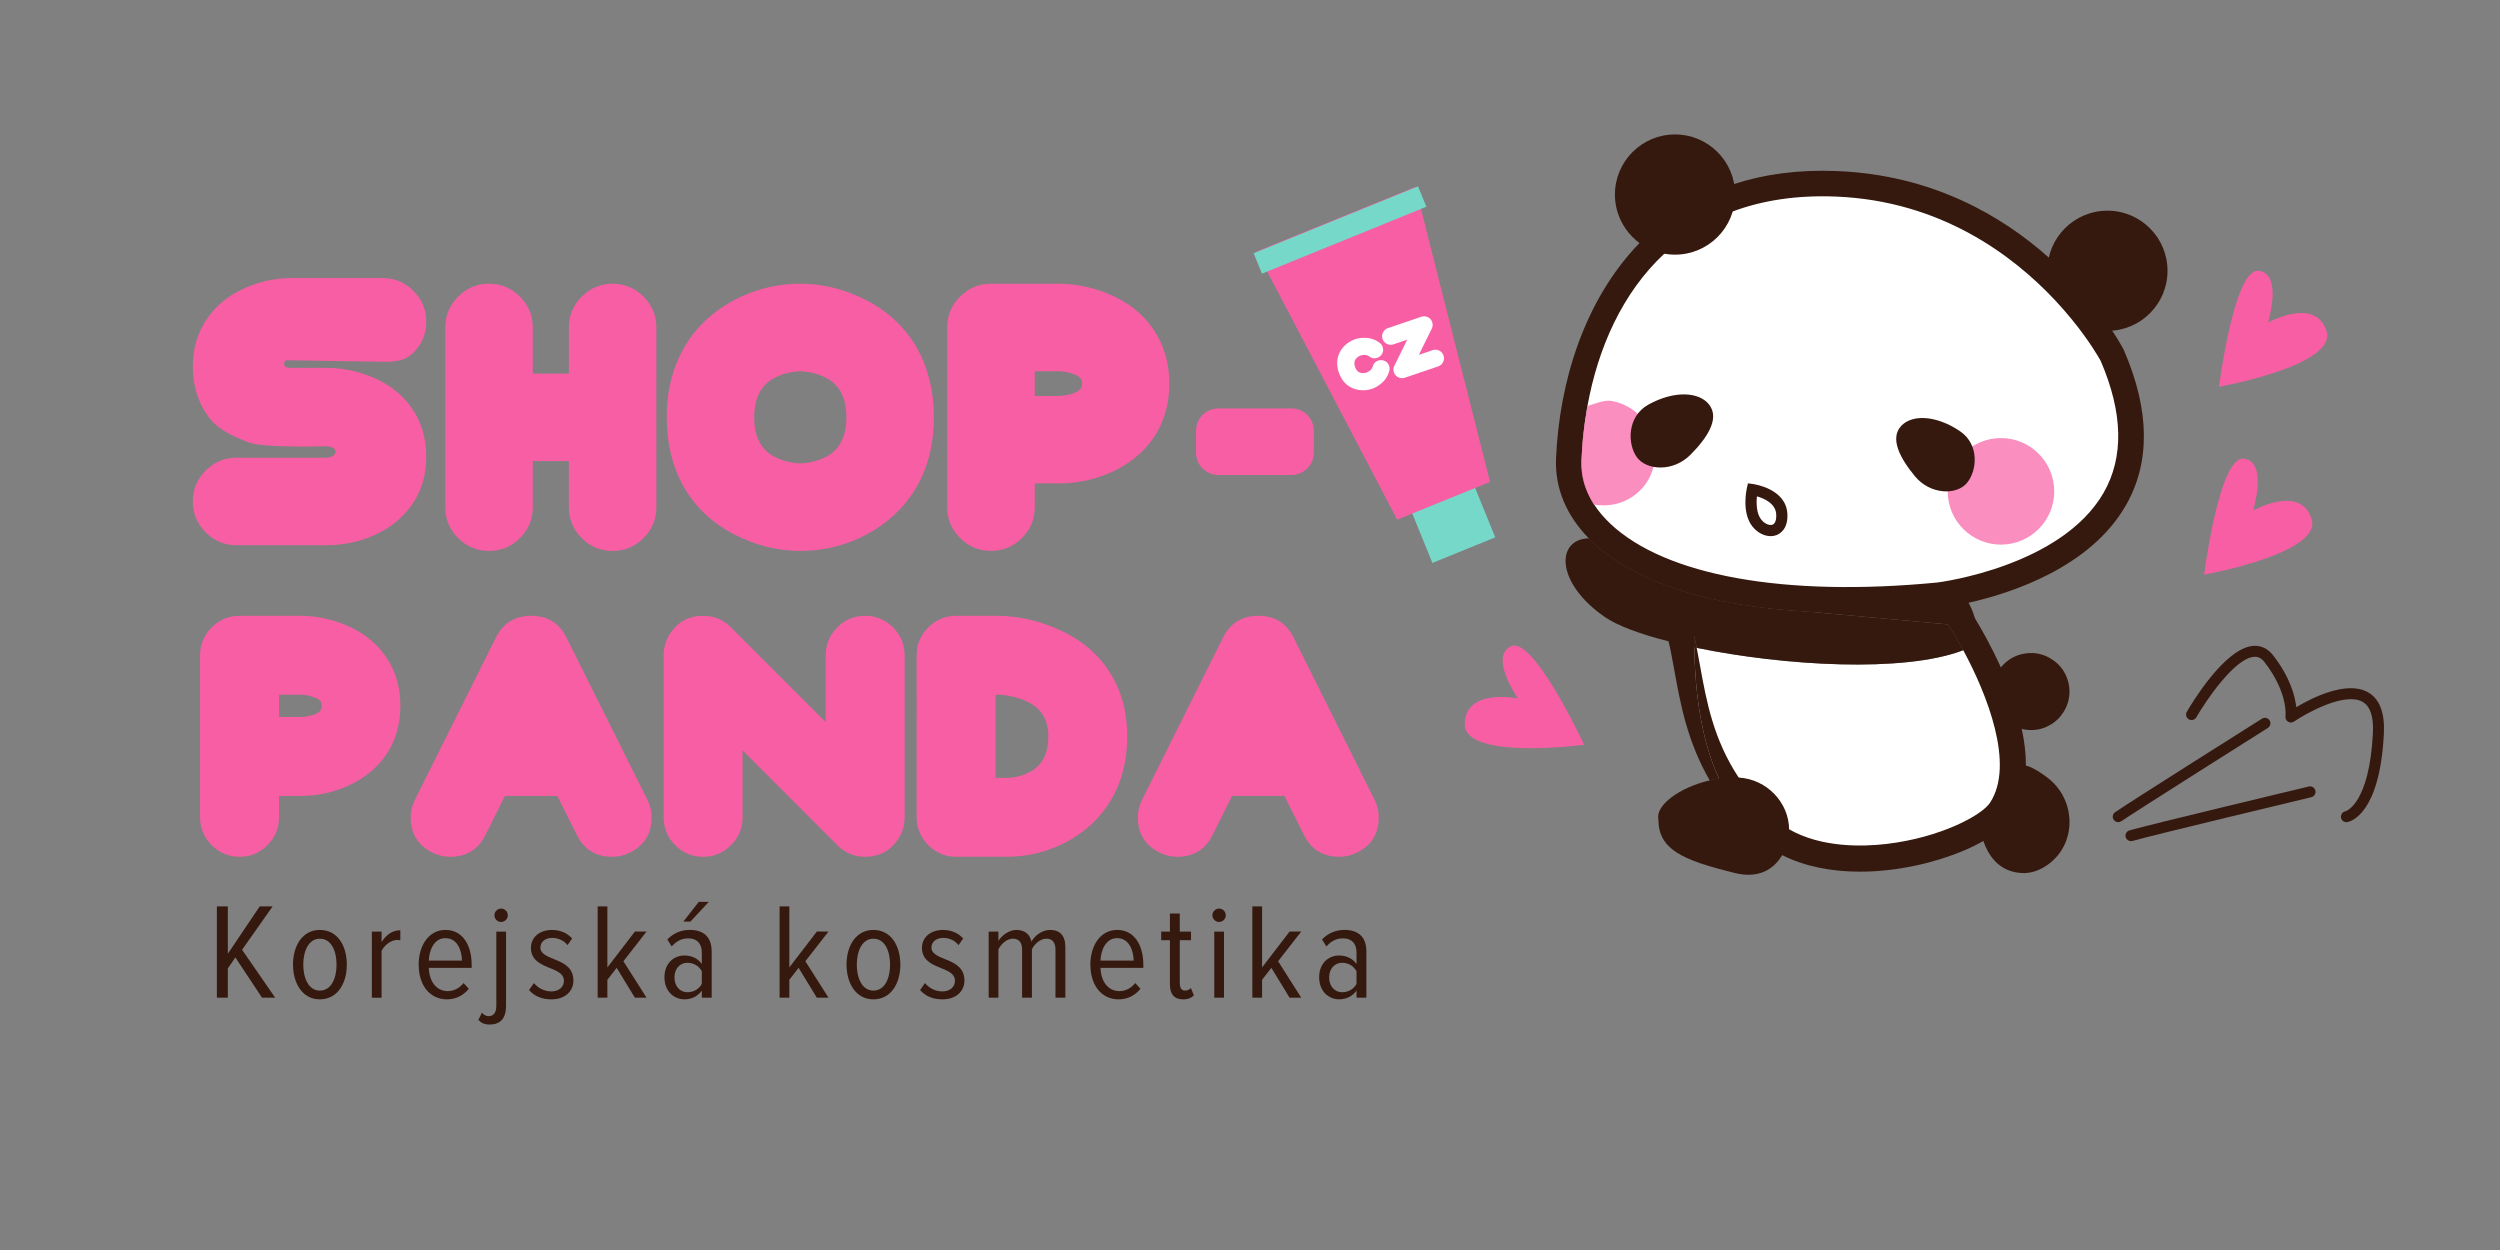 <?xml version="1.0" encoding="utf-8"?>
<!-- Generator: Adobe Illustrator 27.5.0, SVG Export Plug-In . SVG Version: 6.00 Build 0)  -->
<svg version="1.1" id="Layer_1" xmlns="http://www.w3.org/2000/svg" xmlns:xlink="http://www.w3.org/1999/xlink" x="0px" y="0px"
	 viewBox="0 0 1000 500" style="enable-background:new 0 0 1000 500;" xml:space="preserve">
<rect x="0" y="0" width="1000" height="500" fill="#808080" stroke="none"/>
<style type="text/css">
	.st0{fill:#FFFFFF;}
	.st1{fill:#35190E;}
	.st2{opacity:0.7;fill:#F85EA4;}
	.st3{fill:#75D8C9;}
	.st4{fill:#F85EA4;}
	.st5{fill:#F567A3;}
	.st6{fill:#35190E;stroke:#35190E;stroke-width:3;stroke-linecap:round;stroke-linejoin:round;stroke-miterlimit:10;}
</style>
<g>
	<path class="st0" d="M721.31,244.48c-5.74-0.33-11.28-0.83-16.62-1.51L721.31,244.48z"/>
	<path class="st0" d="M806.55,307.91c-0.72,9.69-6.06,17.32-14.57,22.77c-16.79,10.77-45.93,13.03-76.34,5.78
		c-0.18-0.04-0.35-0.08-0.52-0.13c-13.26-3.35-21.91-12.97-27.51-24.88c-7.81-16.6-9.71-37.68-9.92-52.52
		c-0.02-1.56-0.02-3.05-0.01-4.46c0.35,1.53,0.68,3.08,1,4.67c34.78,7.16,82.77,10.1,106.62,0.95c-2.25-4.17-4.4-7.72-6.11-10.31
		c0.29,0.29,3.78,3.82,8.18,9.45c3.09,3.96,6.63,8.97,9.83,14.63c2.74,4.86,5.23,10.2,6.97,15.77
		C806.01,295.55,807.01,301.75,806.55,307.91z"/>
	<g>
		<g>
			<path class="st4" d="M257.4,118.64c3.43,3.43,5.15,7.55,5.15,12.36v71.87c0,4.81-1.72,8.93-5.15,12.36
				c-3.43,3.43-7.55,5.14-12.36,5.14s-8.93-1.71-12.36-5.14c-3.43-3.43-5.14-7.55-5.14-12.36v-18.44h-14.43v18.44
				c0,4.81-1.71,8.93-5.14,12.36c-3.43,3.43-7.55,5.14-12.36,5.14s-8.93-1.71-12.36-5.14c-3.43-3.43-5.15-7.55-5.15-12.36V131
				c0-4.81,1.72-8.93,5.15-12.36c3.43-3.43,7.55-5.15,12.36-5.15s8.93,1.72,12.36,5.15c3.43,3.43,5.14,7.55,5.14,12.36v18.44h14.43
				V131c0-4.81,1.71-8.93,5.14-12.36c3.43-3.43,7.55-5.15,12.36-5.15S253.97,115.21,257.4,118.64z"/>
			<path class="st4" d="M293.67,120.04c8.28-4.36,17.1-6.55,26.45-6.55c8.82,0,17.41,2.09,25.78,6.28
				c9.08,4.54,16.03,11,20.84,19.37c4.54,8.11,6.81,17.37,6.81,27.79c0,10.69-2.34,20.02-7.01,27.99
				c-4.67,7.97-11.33,14.27-19.97,18.9c-8.28,4.36-17.1,6.55-26.45,6.55c-8.82,0-17.41-2.09-25.79-6.28
				c-9.08-4.54-16.03-11-20.84-19.37c-4.54-8.1-6.81-17.37-6.81-27.79c0-10.69,2.41-20.13,7.22-28.32
				C278.44,130.86,285.03,124.67,293.67,120.04z M320.12,185.37c4.01-0.18,7.62-1.16,10.82-2.94c5.08-2.85,7.61-8.02,7.61-15.5
				c0-7.48-2.54-12.65-7.61-15.5c-3.21-1.78-6.81-2.76-10.82-2.94c-4.01,0.18-7.62,1.16-10.82,2.94c-5.08,2.85-7.62,8.02-7.62,15.5
				c0,7.48,2.54,12.65,7.62,15.5C312.5,184.21,316.11,185.19,320.12,185.37z"/>
			<path class="st4" d="M423.38,113.49c6.86,0,13.58,1.38,20.17,4.14c7.66,3.21,13.61,7.93,17.83,14.16
				c4.23,6.23,6.35,13.45,6.35,21.64c0,8.2-2.09,15.41-6.28,21.64c-4.01,5.88-9.62,10.47-16.83,13.76
				c-6.68,3.03-13.76,4.54-21.24,4.54h-9.48v9.48c0,4.81-1.71,8.93-5.14,12.36c-3.43,3.43-7.55,5.14-12.36,5.14
				c-4.81,0-8.93-1.71-12.36-5.14c-3.43-3.43-5.15-7.55-5.15-12.36V131c0-4.81,1.71-8.93,5.15-12.36c3.43-3.43,7.55-5.15,12.36-5.15
				H423.38z M413.9,148.5v9.89h9.35c2.58,0,5.03-0.53,7.35-1.6c1.51-0.71,2.27-1.82,2.27-3.34c0-1.51-0.76-2.63-2.27-3.34
				c-2.32-1.07-4.77-1.6-7.35-1.6H413.9z"/>
			<path class="st4" d="M120.16,246.32c6.18,0,12.25,1.25,18.19,3.73c6.91,2.89,12.27,7.15,16.08,12.77
				c3.82,5.62,5.72,12.13,5.72,19.52c0,7.39-1.89,13.9-5.66,19.52c-3.62,5.3-8.67,9.44-15.18,12.41c-6.02,2.73-12.41,4.1-19.15,4.1
				h-8.56v8.55c0,4.34-1.55,8.05-4.64,11.15c-3.09,3.09-6.81,4.64-11.14,4.64c-4.34,0-8.05-1.55-11.15-4.64
				c-3.09-3.09-4.64-6.81-4.64-11.15V262.1c0-4.34,1.54-8.05,4.64-11.14c3.09-3.09,6.81-4.64,11.15-4.64H120.16z M111.61,277.89
				v8.92h8.44c2.33,0,4.54-0.48,6.62-1.45c1.37-0.64,2.05-1.65,2.05-3.01c0-1.36-0.68-2.37-2.05-3.01c-2.09-0.96-4.3-1.45-6.62-1.45
				H111.61z"/>
			<path class="st4" d="M260.64,326.92c0,6.51-2.89,11.21-8.67,14.1c-2.25,1.12-4.62,1.69-7.11,1.69c-6.51,0-11.21-2.89-14.1-8.67
				l-7.83-15.66h-20.96l-7.83,15.66c-2.89,5.78-7.59,8.67-14.09,8.67c-2.49,0-4.86-0.56-7.11-1.69c-5.78-2.89-8.67-7.59-8.67-14.1
				c0-2.41,0.56-4.74,1.69-6.99l32.41-64.94c2.89-5.78,7.59-8.67,14.1-8.67c6.5,0,11.2,2.89,14.09,8.67l32.41,64.94
				C260.08,322.19,260.64,324.51,260.64,326.92z"/>
			<path class="st4" d="M281.25,246.32c4.34,0,8.03,1.53,11.08,4.58l37.95,37.95V262.1c0-4.34,1.54-8.05,4.64-11.14
				c3.09-3.09,6.81-4.64,11.15-4.64c4.34,0,8.05,1.55,11.14,4.64c3.09,3.09,4.64,6.81,4.64,11.14v64.82c0,3.21-0.88,6.15-2.65,8.8
				c-3.13,4.66-7.51,6.99-13.13,6.99c-4.34,0-8.03-1.52-11.09-4.58l-37.95-37.95v26.75c0,4.34-1.55,8.05-4.64,11.15
				c-3.09,3.09-6.81,4.64-11.14,4.64c-4.34,0-8.05-1.55-11.15-4.64c-3.09-3.09-4.64-6.81-4.64-11.15V262.1
				c0-3.21,0.88-6.14,2.65-8.79C271.25,248.65,275.62,246.32,281.25,246.32z"/>
			<path class="st4" d="M398.6,246.32c8.35,0,16.58,1.81,24.7,5.42c8.92,3.94,15.74,9.6,20.48,16.99
				c4.74,7.39,7.11,15.99,7.11,25.78c0,9.64-2.11,18.05-6.33,25.24c-4.21,7.19-10.22,12.87-18.01,17.05
				c-7.47,3.94-15.42,5.9-23.85,5.9h-20.24c-4.34,0-8.05-1.55-11.15-4.64c-3.09-3.09-4.64-6.81-4.64-11.15V262.1
				c0-4.34,1.54-8.05,4.64-11.14c3.09-3.09,6.81-4.64,11.15-4.64H398.6z M398.24,277.89v33.25h4.34c3.45,0,6.75-0.88,9.88-2.65
				c4.58-2.57,6.87-7.23,6.87-13.98c0-6.51-2.73-11.08-8.19-13.73c-4.02-1.93-8.19-2.89-12.53-2.89H398.24z"/>
			<path class="st4" d="M551.5,326.92c0,6.51-2.89,11.21-8.67,14.1c-2.25,1.12-4.62,1.69-7.11,1.69c-6.51,0-11.21-2.89-14.1-8.67
				l-7.83-15.66h-20.96l-7.83,15.66c-2.89,5.78-7.59,8.67-14.09,8.67c-2.49,0-4.86-0.56-7.11-1.69c-5.78-2.89-8.67-7.59-8.67-14.1
				c0-2.41,0.56-4.74,1.69-6.99l32.41-64.94c2.89-5.78,7.59-8.67,14.1-8.67c6.5,0,11.2,2.89,14.09,8.67l32.41,64.94
				C550.94,322.19,551.5,324.51,551.5,326.92z"/>
		</g>
	</g>
	<path class="st4" d="M153.01,111.21c4.81,0,8.92,1.72,12.35,5.15c3.43,3.43,5.15,7.54,5.15,12.35c0,4.81-1.72,8.93-5.15,12.36
		c-3.43,3.43-7.34,3.64-12.15,3.64l-38.57-0.61c-0.89,0-2.68,3.37,2.55,3.05h13.36c6.05,0,11.98,1.16,17.77,3.47
		c6.95,2.76,12.38,6.93,16.3,12.49c3.92,5.57,5.88,12.09,5.88,19.57c0,7.3-1.87,13.65-5.61,19.04c-3.74,5.39-8.82,9.51-15.23,12.36
		c-5.97,2.67-12.34,4.01-19.1,4.01H94.63c-4.81,0-8.93-1.72-12.36-5.15c-3.43-3.43-5.15-7.55-5.15-12.36
		c0-4.81,1.72-8.93,5.15-12.35c3.43-3.43,7.55-5.15,12.36-5.15h35.8c4.29,0.19,5.74-4.37,0-4.59c0,0-25.21,0.78-31-1.53
		c-6.95-2.76-12.51-5.21-16.43-10.78c-3.92-5.57-5.88-12.09-5.88-19.57c0-7.3,1.96-13.76,5.88-19.37
		c3.56-5.16,8.55-9.17,14.96-12.02c5.97-2.67,12.33-4.01,19.1-4.01H153.01z"/>
	<g>
		<g>
			<g>
				<g>
					<path class="st1" d="M104.82,399.08l-10.68-16.1l-3.01,4.38v11.72h-4.38v-36.53h4.38v18.95l12.76-18.95h5.15l-12.21,17.36
						l13.25,19.17H104.82z"/>
				</g>
			</g>
			<g>
				<g>
					<path class="st1" d="M117.2,385.83c0-7.45,3.73-13.86,10.74-13.86c7.12,0,10.79,6.41,10.79,13.86
						c0,7.45-3.67,13.91-10.79,13.91C120.93,399.74,117.2,393.28,117.2,385.83z M134.62,385.83c0-5.31-2.03-10.35-6.68-10.35
						c-4.55,0-6.63,5.04-6.63,10.35c0,5.37,2.08,10.41,6.63,10.41C132.59,396.23,134.62,391.2,134.62,385.83z"/>
				</g>
			</g>
			<g>
				<g>
					<path class="st1" d="M148.74,399.08v-26.45h3.89v4.22c1.7-2.79,4.27-4.76,7.5-4.76v4.05c-0.44-0.11-0.88-0.16-1.31-0.16
						c-2.41,0-5.1,2.14-6.19,4.32v18.78H148.74z"/>
				</g>
			</g>
			<g>
				<g>
					<path class="st1" d="M167.47,385.83c0-7.67,4.05-13.86,10.74-13.86c6.95,0,10.46,6.24,10.46,13.96v1.21h-17.14
						c0.16,5.31,2.9,9.31,7.61,9.31c2.3,0,4.65-1.15,6.3-3.23l2.08,2.3c-2.14,2.63-5.15,4.22-8.71,4.22
						C171.74,399.74,167.47,393.93,167.47,385.83z M178.15,375.26c-4.65,0-6.51,5.09-6.62,8.98h13.25
						C184.73,380.19,182.97,375.26,178.15,375.26z"/>
				</g>
			</g>
			<g>
				<g>
					<path class="st1" d="M191.35,407.95l1.43-2.9c0.66,0.82,1.48,1.42,2.68,1.42c1.75,0,3.07-1.15,3.07-4.16v-29.68h3.89v29.68
						c0,5.09-2.3,7.5-6.57,7.5C193.76,409.82,192.5,409.21,191.35,407.95z M197.76,366.11c0-1.48,1.26-2.68,2.68-2.68
						c1.48,0,2.68,1.21,2.68,2.68c0,1.48-1.21,2.68-2.68,2.68C199.02,368.8,197.76,367.59,197.76,366.11z"/>
				</g>
			</g>
			<g>
				<g>
					<path class="st1" d="M211.61,396.02l1.97-2.79c1.53,1.86,4.05,3.34,6.9,3.34c3.07,0,5.09-1.75,5.09-4.27
						c0-6.19-13.2-4.05-13.2-13.2c0-3.94,3.18-7.12,8.44-7.12c3.5,0,6.19,1.37,8.05,3.4l-1.86,2.68c-1.31-1.75-3.56-2.9-6.13-2.9
						c-2.9,0-4.71,1.7-4.71,3.83c0,5.64,13.2,3.67,13.2,13.2c0,4.38-3.39,7.56-8.82,7.56C216.82,399.74,213.81,398.53,211.61,396.02
						z"/>
				</g>
			</g>
			<g>
				<g>
					<path class="st1" d="M253.95,399.08l-7.28-11.94l-3.72,4.77v7.17h-3.89v-36.53h3.89v24.42l11.01-14.35h4.66l-9.26,11.88
						l9.26,14.57H253.95z"/>
				</g>
			</g>
			<g>
				<g>
					<path class="st1" d="M280.73,399.08v-2.85c-1.7,2.41-4.27,3.5-6.96,3.5c-4.27,0-7.99-3.29-7.99-8.82
						c0-5.53,3.67-8.71,7.99-8.71c2.68,0,5.31,1.04,6.96,3.39v-4.6c0-3.62-1.97-5.64-5.42-5.64c-2.47,0-4.6,0.93-6.63,3.23
						l-1.75-2.79c2.52-2.63,5.64-3.83,8.98-3.83c5.26,0,8.76,2.57,8.76,8.6v18.51H280.73z M280.73,393.55v-5.04
						c-1.21-2.24-3.39-3.39-5.69-3.39c-3.29,0-5.26,2.57-5.26,5.86s1.97,5.91,5.26,5.91C277.33,396.89,279.52,395.74,280.73,393.55z
						 M276.18,368.63h-2.85l6.19-7.89h4L276.18,368.63z"/>
				</g>
			</g>
			<g>
				<g>
					<path class="st1" d="M326.73,399.08l-7.28-11.94l-3.72,4.77v7.17h-3.89v-36.53h3.89v24.42l11.01-14.35h4.66l-9.26,11.88
						l9.26,14.57H326.73z"/>
				</g>
			</g>
			<g>
				<g>
					<path class="st1" d="M338.61,385.83c0-7.45,3.73-13.86,10.74-13.86c7.12,0,10.79,6.41,10.79,13.86
						c0,7.45-3.67,13.91-10.79,13.91C342.34,399.74,338.61,393.28,338.61,385.83z M356.03,385.83c0-5.31-2.03-10.35-6.68-10.35
						c-4.55,0-6.63,5.04-6.63,10.35c0,5.37,2.08,10.41,6.63,10.41C354,396.23,356.03,391.2,356.03,385.83z"/>
				</g>
			</g>
			<g>
				<g>
					<path class="st1" d="M368.02,396.02l1.97-2.79c1.53,1.86,4.05,3.34,6.9,3.34c3.07,0,5.09-1.75,5.09-4.27
						c0-6.19-13.2-4.05-13.2-13.2c0-3.94,3.18-7.12,8.44-7.12c3.5,0,6.19,1.37,8.05,3.4l-1.86,2.68c-1.31-1.75-3.56-2.9-6.13-2.9
						c-2.9,0-4.71,1.7-4.71,3.83c0,5.64,13.2,3.67,13.2,13.2c0,4.38-3.39,7.56-8.82,7.56C373.23,399.74,370.21,398.53,368.02,396.02
						z"/>
				</g>
			</g>
			<g>
				<g>
					<path class="st1" d="M422.19,399.08v-19.17c0-2.85-1.15-4.44-3.67-4.44c-2.36,0-4.71,2.08-5.75,4.22v19.39h-3.94v-19.17
						c0-2.85-1.15-4.44-3.72-4.44c-2.36,0-4.6,2.08-5.75,4.22v19.39h-3.89v-26.45h3.89v3.78c1.09-1.97,4.05-4.44,7.23-4.44
						c3.4,0,5.48,1.92,5.97,4.71c1.31-2.41,4.27-4.71,7.44-4.71c3.89,0,6.14,2.14,6.14,6.9v20.21H422.19z"/>
				</g>
			</g>
			<g>
				<g>
					<path class="st1" d="M436.15,385.83c0-7.67,4.05-13.86,10.73-13.86c6.96,0,10.46,6.24,10.46,13.96v1.21H440.2
						c0.17,5.31,2.9,9.31,7.61,9.31c2.3,0,4.66-1.15,6.3-3.23l2.08,2.3c-2.14,2.63-5.15,4.22-8.71,4.22
						C440.42,399.74,436.15,393.93,436.15,385.83z M446.83,375.26c-4.66,0-6.52,5.09-6.63,8.98h13.25
						C453.4,380.19,451.65,375.26,446.83,375.26z"/>
				</g>
			</g>
			<g>
				<g>
					<path class="st1" d="M467.97,393.77v-17.69h-3.5v-3.45h3.5v-7.23h3.94v7.23h4.49v3.45h-4.49v16.98c0,2.03,0.6,3.18,2.14,3.18
						c0.98,0,1.81-0.44,2.3-1.04l1.21,2.96c-0.93,0.93-2.25,1.59-4.27,1.59C469.67,399.74,467.97,397.71,467.97,393.77z"/>
				</g>
			</g>
			<g>
				<g>
					<path class="st1" d="M484.95,366.11c0-1.48,1.26-2.68,2.68-2.68c1.48,0,2.68,1.21,2.68,2.68c0,1.48-1.21,2.68-2.68,2.68
						C486.21,368.8,484.95,367.59,484.95,366.11z M485.71,399.08v-26.45h3.89v26.45H485.71z"/>
				</g>
			</g>
			<g>
				<g>
					<path class="st1" d="M515.83,399.08l-7.28-11.94l-3.72,4.77v7.17h-3.89v-36.53h3.89v24.42l11.01-14.35h4.66l-9.26,11.88
						l9.26,14.57H515.83z"/>
				</g>
			</g>
			<g>
				<g>
					<path class="st1" d="M542.61,399.08v-2.85c-1.7,2.41-4.27,3.5-6.96,3.5c-4.27,0-7.99-3.29-7.99-8.82
						c0-5.53,3.67-8.71,7.99-8.71c2.68,0,5.31,1.04,6.96,3.39v-4.6c0-3.62-1.97-5.64-5.42-5.64c-2.47,0-4.6,0.93-6.63,3.23
						l-1.75-2.79c2.52-2.63,5.64-3.83,8.98-3.83c5.26,0,8.76,2.57,8.76,8.6v18.51H542.61z M542.61,393.55v-5.04
						c-1.21-2.24-3.39-3.39-5.69-3.39c-3.29,0-5.26,2.57-5.26,5.86s1.97,5.91,5.26,5.91C539.22,396.89,541.41,395.74,542.61,393.55z
						"/>
				</g>
			</g>
		</g>
	</g>
	<path class="st4" d="M516.6,163.36h-29.28c-4.92,0-8.91,3.99-8.91,8.91v8.81c0,4.92,3.99,8.91,8.91,8.91h29.28
		c4.92,0,8.91-3.99,8.91-8.91v-8.81C525.51,167.35,521.52,163.36,516.6,163.36z"/>
	<circle class="st1" cx="842.97" cy="108.31" r="24.04"/>
	<g>
		<path class="st0" d="M775.9,237.97c0,0,105.91-12.42,69.6-96.19c0,0-34.29-65.68-110.55-68.76
			c-76.25-3.08-105.12,57.6-107.32,110.4C626.16,218.68,676.85,247.53,775.9,237.97z"/>
		<path class="st1" d="M849.56,140.09l-0.16-0.33c-0.27-0.53-1.75-3.31-4.51-7.49c-4.68-7.09-13.03-18.23-25.37-29.24
			c-18.71-16.68-46.58-33.07-84.73-34.61c-15.51-0.63-29.16,1.28-41.1,5.18c-15.34,5-27.87,13.26-37.9,23.62
			c-22.11,22.81-32.11,55.76-33.38,86.23c-0.48,11.65,4.03,22.62,13.09,31.87c0.5,0.52,1.02,1.03,1.56,1.54
			c14.26,13.5,37.68,22.37,67.63,26.11c5.34,0.68,10.88,1.18,16.62,1.51c5.83,0.36,11.86,0.53,18.07,0.53
			c11.59,0,23.8-0.6,36.55-1.83l0.1-0.01c0.61-0.07,4.97-0.61,11.39-2.06c17.04-3.83,48.58-14.06,62.88-38.88
			C860.21,185.01,859.97,164.1,849.56,140.09z M774.88,233.01c-61.09,5.89-108.76-2.71-130.8-23.58c-2.55-2.42-4.69-4.95-6.39-7.57
			c-3.63-5.58-5.34-11.6-5.07-17.98c0.2-4.82,0.62-9.67,1.26-14.49c0.03-0.23,0.07-0.46,0.1-0.69c0.23-1.7,0.49-3.4,0.79-5.09
			c0.01-0.04,0.02-0.09,0.02-0.13c0.06-0.37,0.13-0.74,0.2-1.1c4.2-23.17,13.93-45.23,30.73-60.9c7.61-7.11,16.69-12.9,27.36-16.89
			c11.76-4.39,25.46-6.6,41.3-5.96c41.87,1.69,70.73,23.42,87.65,41.47c0,0,0,0,0.01,0.01c2.41,2.58,4.59,5.08,6.52,7.44
			c7.28,8.89,11.13,15.73,11.71,16.8c8.96,20.79,9.36,38.53,1.18,52.75C824.58,226.44,776.58,232.8,774.88,233.01z"/>
	</g>
	<path class="st2" d="M632.81,179.84c0.32-6.79,1.28-11.58,2.15-17.46c3.07-0.82,6.72-2.62,10.04-1.95
		c11.54,2.32,19.02,13.55,16.7,25.09c-2.28,11.37-12.86,18.29-24.22,16.3C631.46,191.93,632.52,186.03,632.81,179.84z"/>
	<circle class="st2" cx="800.38" cy="196.54" r="21.31"/>
	<path class="st1" d="M676.14,181.94c-6.97,6.99-17.59,6.2-21.4,0.94c-3.81-5.26-3.98-16.3,4.67-21.07
		c10.42-5.74,20.33-5.08,24.28,0.08C688.04,167.57,682.66,175.4,676.14,181.94z"/>
	<path class="st1" d="M765.97,190.5c6.13,7.41,16.5,7.6,20.67,2.84c4.17-4.76,5.33-15.45-2.63-20.85
		c-9.58-6.5-19.25-6.76-23.55-2.11C755.73,175.5,760.24,183.57,765.97,190.5z"/>
	
		<rect x="566.09" y="190.57" transform="matrix(-0.926 0.377 -0.377 -0.926 1194.148 177.988)" class="st3" width="27.15" height="30.41"/>
	<polygon class="st4" points="566.16,74.77 596.01,192.76 558.88,207.86 502.68,100.59 	"/>
	
		<rect x="500.36" y="87.44" transform="matrix(-0.926 0.377 -0.377 -0.926 1066.839 -24.97)" class="st3" width="71.01" height="8.82"/>
	<circle class="st1" cx="670.01" cy="77.82" r="24.04"/>
	<path class="st1" d="M700.85,210.44c-4.24-5.53-2.21-14.72-2.12-15.11l0.45-2l2.03,0.28c0.53,0.07,13.09,1.89,13.73,11.74
		c0.4,6.23-2.93,8.16-4.37,8.7c-0.73,0.28-1.51,0.41-2.3,0.41C705.63,214.46,702.81,213,700.85,210.44z M704.41,207.72
		c1.5,1.95,3.49,2.56,4.59,2.15c1.09-0.41,1.62-1.95,1.48-4.23c-0.28-4.31-4.89-6.29-7.71-7.1
		C702.49,201.29,702.57,205.32,704.41,207.72z"/>
	<path class="st1" d="M677.68,254.47c0.35,1.53,0.68,3.08,1,4.67c-0.33-0.07-0.66-0.14-0.99-0.21
		C677.67,257.37,677.67,255.88,677.68,254.47z"/>
	<path class="st1" d="M789.89,258.02c-0.8,0.43-1.64,0.83-2.52,1.21c-0.66,0.31-1.36,0.59-2.07,0.86c-2.25-4.17-4.4-7.72-6.11-10.31
		c-0.01-0.01-0.02-0.01-0.02-0.02l-57.86-5.28c-5.74-0.33-11.28-0.83-16.62-1.51c-29.95-3.74-53.37-12.61-67.63-26.11
		c-0.54-0.51-1.06-1.02-1.56-1.54c3.12-0.11,6.97,0.74,11.48,2.8c1.79,0.81,3.68,1.82,5.67,3.04
		c25.49,15.62,112.04,15.95,129.09,15.86c1.89-0.01,2.93-0.02,2.93-0.02s1.34,1.55,2.75,4.11c0.92,1.66,1.87,3.75,2.5,6.12
		c0.01,0,0.01,0.01,0.01,0.02C790.78,250.45,791.05,254.16,789.89,258.02z"/>
	<path class="st1" d="M677.68,254.47c-0.01,1.41-0.01,2.9,0.01,4.46c0.21,14.84,2.11,35.92,9.92,52.52c-1.26,0.19-2.5,0.43-3.72,0.7
		c-8.99-15.51-11.76-30.79-14.13-43.89c-0.74-4.09-1.46-8.06-2.33-11.72c-11.36-2.9-20.42-6.25-25.4-9.67
		c-19.81-13.59-19.82-31.13-6.53-31.55c0.5,0.52,1.02,1.03,1.56,1.54c14.26,13.5,37.68,22.37,67.63,26.11
		c5.34,0.68,10.88,1.18,16.62,1.51l57.86,5.28c0,0.01,0.01,0.01,0.02,0.02c1.71,2.59,3.86,6.14,6.11,10.31
		c-23.85,9.15-71.84,6.21-106.62-0.95C678.36,257.55,678.03,256,677.68,254.47z"/>
	<path class="st1" d="M810.36,306.24c-0.04,7.46-1.64,14.55-5.62,20.59c-2.19,3.33-6.19,6.61-11.4,9.57
		c-9.66,5.5-23.47,9.91-37.54,11.56c-4.07,0.48-8.03,0.71-11.85,0.71c-11.83,0-22.39-2.25-31.09-6.62c-4.22-2.11-8-4.71-11.27-7.8
		c-7.73-7.28-13.42-14.72-17.7-22.1c1.22-0.27,2.46-0.51,3.72-0.7c-7.81-16.6-9.71-37.68-9.92-52.52c-0.02-1.56-0.02-3.05-0.01-4.46
		c0.35,1.53,0.68,3.08,1,4.67c0.47,2.36,0.91,4.79,1.36,7.26c2.53,13.97,5.31,29.33,15.44,44.62c3.46,5.24,7.79,10.47,13.27,15.63
		c2.13,2,4.44,3.68,6.89,5.07c12.95,7.4,29.38,6.98,38.94,5.86c21.34-2.5,38.05-11.34,41.43-16.49c10.03-15.25-1.28-43.57-10.71-61
		c-2.25-4.17-4.4-7.72-6.11-10.31c-0.01-0.01-0.02-0.01-0.02-0.02l8.7-5.78c0.19,0.29,0.94,1.42,2.05,3.25
		c0.01,0,0.01,0.01,0.01,0.02c2.41,3.93,6.51,11.05,10.41,19.72c3.34,7.41,6.52,15.95,8.37,24.6
		C809.76,296.49,810.38,301.44,810.36,306.24z"/>
	<path class="st1" d="M797.11,278.7c1.18,8.44,8.95,14.33,17.39,13.2c1.74-0.24,3.39-0.75,4.86-1.56c0.94-0.43,1.79-0.99,2.55-1.6
		c0.9-0.71,1.74-1.51,2.4-2.4c2.64-3.21,3.96-7.4,3.35-11.83c-0.33-2.4-1.22-4.57-2.45-6.46c-0.71-0.99-1.46-1.93-2.36-2.73
		c-0.75-0.71-1.6-1.32-2.5-1.84c-2.92-1.84-6.41-2.64-10.09-2.12C801.82,262.48,795.93,270.31,797.11,278.7z"/>
	<path class="st1" d="M791.77,328.66c0,0,0.85,19.5,16.71,20.55c3.97,0.26,7.54-1.13,10.67-3.36c11.73-8.37,11.37-25.96-0.07-34.71
		c-5.6-4.28-10.99-7-12.53-3.21L791.77,328.66z"/>
	<path class="st1" d="M715.64,331.72c0.01,1.52-0.15,3.06-0.52,4.61c-0.22,0.97-0.52,1.94-0.91,2.91c-0.39,0.98-0.84,1.92-1.35,2.81
		c-3.38,5.79-9.52,9.45-18.8,7.18c-21.41-5.24-30.71-9.52-30.71-21.56c-1.22-5.53,8.48-12.73,20.54-15.52
		c1.22-0.27,2.46-0.51,3.72-0.7c2.24-0.33,4.53-0.5,6.82-0.47c0.35,0,0.7,0.02,1.05,0.04C706.87,311.71,715.56,321.13,715.64,331.72
		z"/>
	<path class="st4" d="M907.21,129.04c0,0,6.03-19.59-3.77-20.73c-9.8-1.14-15.84,46.4-15.84,46.4s47.52-8.48,42.99-22.35
		S907.21,129.04,907.21,129.04z"/>
	<path class="st4" d="M901.26,204.19c0,0,6.03-19.59-3.77-20.73c-9.8-1.14-15.84,46.4-15.84,46.4s47.52-8.48,42.99-22.35
		C920.11,193.63,901.26,204.19,901.26,204.19z"/>
	<path class="st4" d="M607.17,279.39c0,0-11.69-16.84-2.69-20.9c9-4.06,29.16,39.42,29.16,39.42s-47.85,6.32-47.74-8.27
		C586,275.05,607.17,279.39,607.17,279.39z"/>
	<g>
		<path class="st0" d="M537.55,138.57c1.26-1.33,2.76-2.29,4.5-2.88c1.07-0.36,2.27-0.55,3.6-0.56c2.43-0.01,4.53,0.68,6.29,2.07
			c0.53,0.43,0.9,0.96,1.12,1.58c0.4,1.19,0.22,2.27-0.56,3.23c-0.43,0.53-0.96,0.9-1.58,1.12c-1.17,0.4-2.25,0.21-3.23-0.56
			c-0.83-0.66-1.97-0.79-3.42-0.39c-0.73,0.29-1.34,0.69-1.82,1.23c-0.76,0.85-0.91,1.97-0.44,3.36c0.47,1.39,1.27,2.19,2.39,2.4
			c0.71,0.13,1.44,0.08,2.19-0.14c1.4-0.57,2.22-1.36,2.48-2.39c0.31-1.21,1.05-2.02,2.22-2.41c0.63-0.21,1.28-0.24,1.94-0.08
			c1.21,0.29,2.01,1.03,2.42,2.22c0.21,0.63,0.24,1.27,0.08,1.94c-0.55,2.18-1.79,4-3.73,5.47c-1.06,0.8-2.12,1.38-3.2,1.75
			c-1.64,0.56-3.36,0.71-5.18,0.46c-1.97-0.27-3.67-1.03-5.09-2.28c-1.36-1.22-2.36-2.8-3.02-4.73c-0.67-1.98-0.82-3.89-0.44-5.71
			C535.4,141.54,536.24,139.98,537.55,138.57z"/>
		<path class="st0" d="M568.52,126.71c0.66-0.22,1.33-0.25,2-0.07c1.18,0.32,1.96,1.06,2.36,2.22c0.3,0.89,0.25,1.76-0.17,2.6
			l-5.16,10.47l5.51-1.87c0.89-0.3,1.77-0.24,2.62,0.18c0.85,0.42,1.43,1.08,1.73,1.97c0.3,0.89,0.24,1.77-0.18,2.62
			c-0.42,0.85-1.08,1.43-1.97,1.73l-13.34,4.53c-0.66,0.22-1.33,0.25-2,0.07c-1.18-0.32-1.96-1.06-2.36-2.22
			c-0.3-0.89-0.25-1.76,0.17-2.6l5.16-10.47l-5.51,1.87c-0.89,0.3-1.77,0.24-2.62-0.18c-0.85-0.42-1.43-1.08-1.74-1.97
			c-0.3-0.89-0.24-1.77,0.18-2.62c0.42-0.85,1.08-1.43,1.97-1.73L568.52,126.71z"/>
	</g>
	<g>
		<g>
			<path class="st1" d="M847.3,328.87c-0.7,0-1.38-0.33-1.81-0.95c-0.69-1-0.44-2.37,0.56-3.05c6.28-4.32,56.61-36.06,58.75-37.41
				c1.03-0.65,2.38-0.34,3.03,0.69c0.65,1.03,0.34,2.38-0.69,3.03c-0.52,0.33-52.4,33.04-58.6,37.31
				C848.17,328.74,847.73,328.87,847.3,328.87z"/>
			<path class="st1" d="M852.39,336.46c-0.95,0-1.83-0.62-2.11-1.58c-0.34-1.16,0.33-2.38,1.5-2.72
				c7.84-2.28,69.12-16.93,71.73-17.56c1.19-0.28,2.37,0.45,2.65,1.63c0.28,1.18-0.45,2.36-1.63,2.65
				c-0.64,0.15-63.79,15.26-71.53,17.5C852.8,336.43,852.59,336.46,852.39,336.46z"/>
			<path class="st1" d="M938.57,328.87c-1.05,0-1.97-0.75-2.16-1.81c-0.21-1.19,0.59-2.33,1.78-2.55
				c0.03-0.01,9.54-2.67,10.97-31.28c0.33-6.56-1.07-10.77-4.16-12.51c-7.06-3.97-22.17,4.36-27.4,7.9
				c-0.72,0.49-1.67,0.51-2.41,0.04c-0.74-0.47-1.13-1.33-1-2.19c0.01-0.08,1.16-9.31-8.39-21.62c-1.21-1.56-2.54-2.23-4.13-2.13
				c-7.84,0.53-19.36,17.65-23.14,24.2c-0.61,1.05-1.95,1.41-3,0.81c-1.05-0.61-1.41-1.95-0.81-3c1.51-2.62,15.08-25.6,26.65-26.39
				c3.08-0.21,5.8,1.11,7.9,3.82c6.83,8.81,8.75,16.28,9.23,20.7c6.46-3.82,20.21-10.72,28.65-5.98c4.66,2.62,6.82,8.19,6.4,16.56
				c-1.61,32.17-13.27,35.15-14.59,35.39C938.83,328.86,938.7,328.87,938.57,328.87z"/>
		</g>
	</g>
</g>
</svg>
